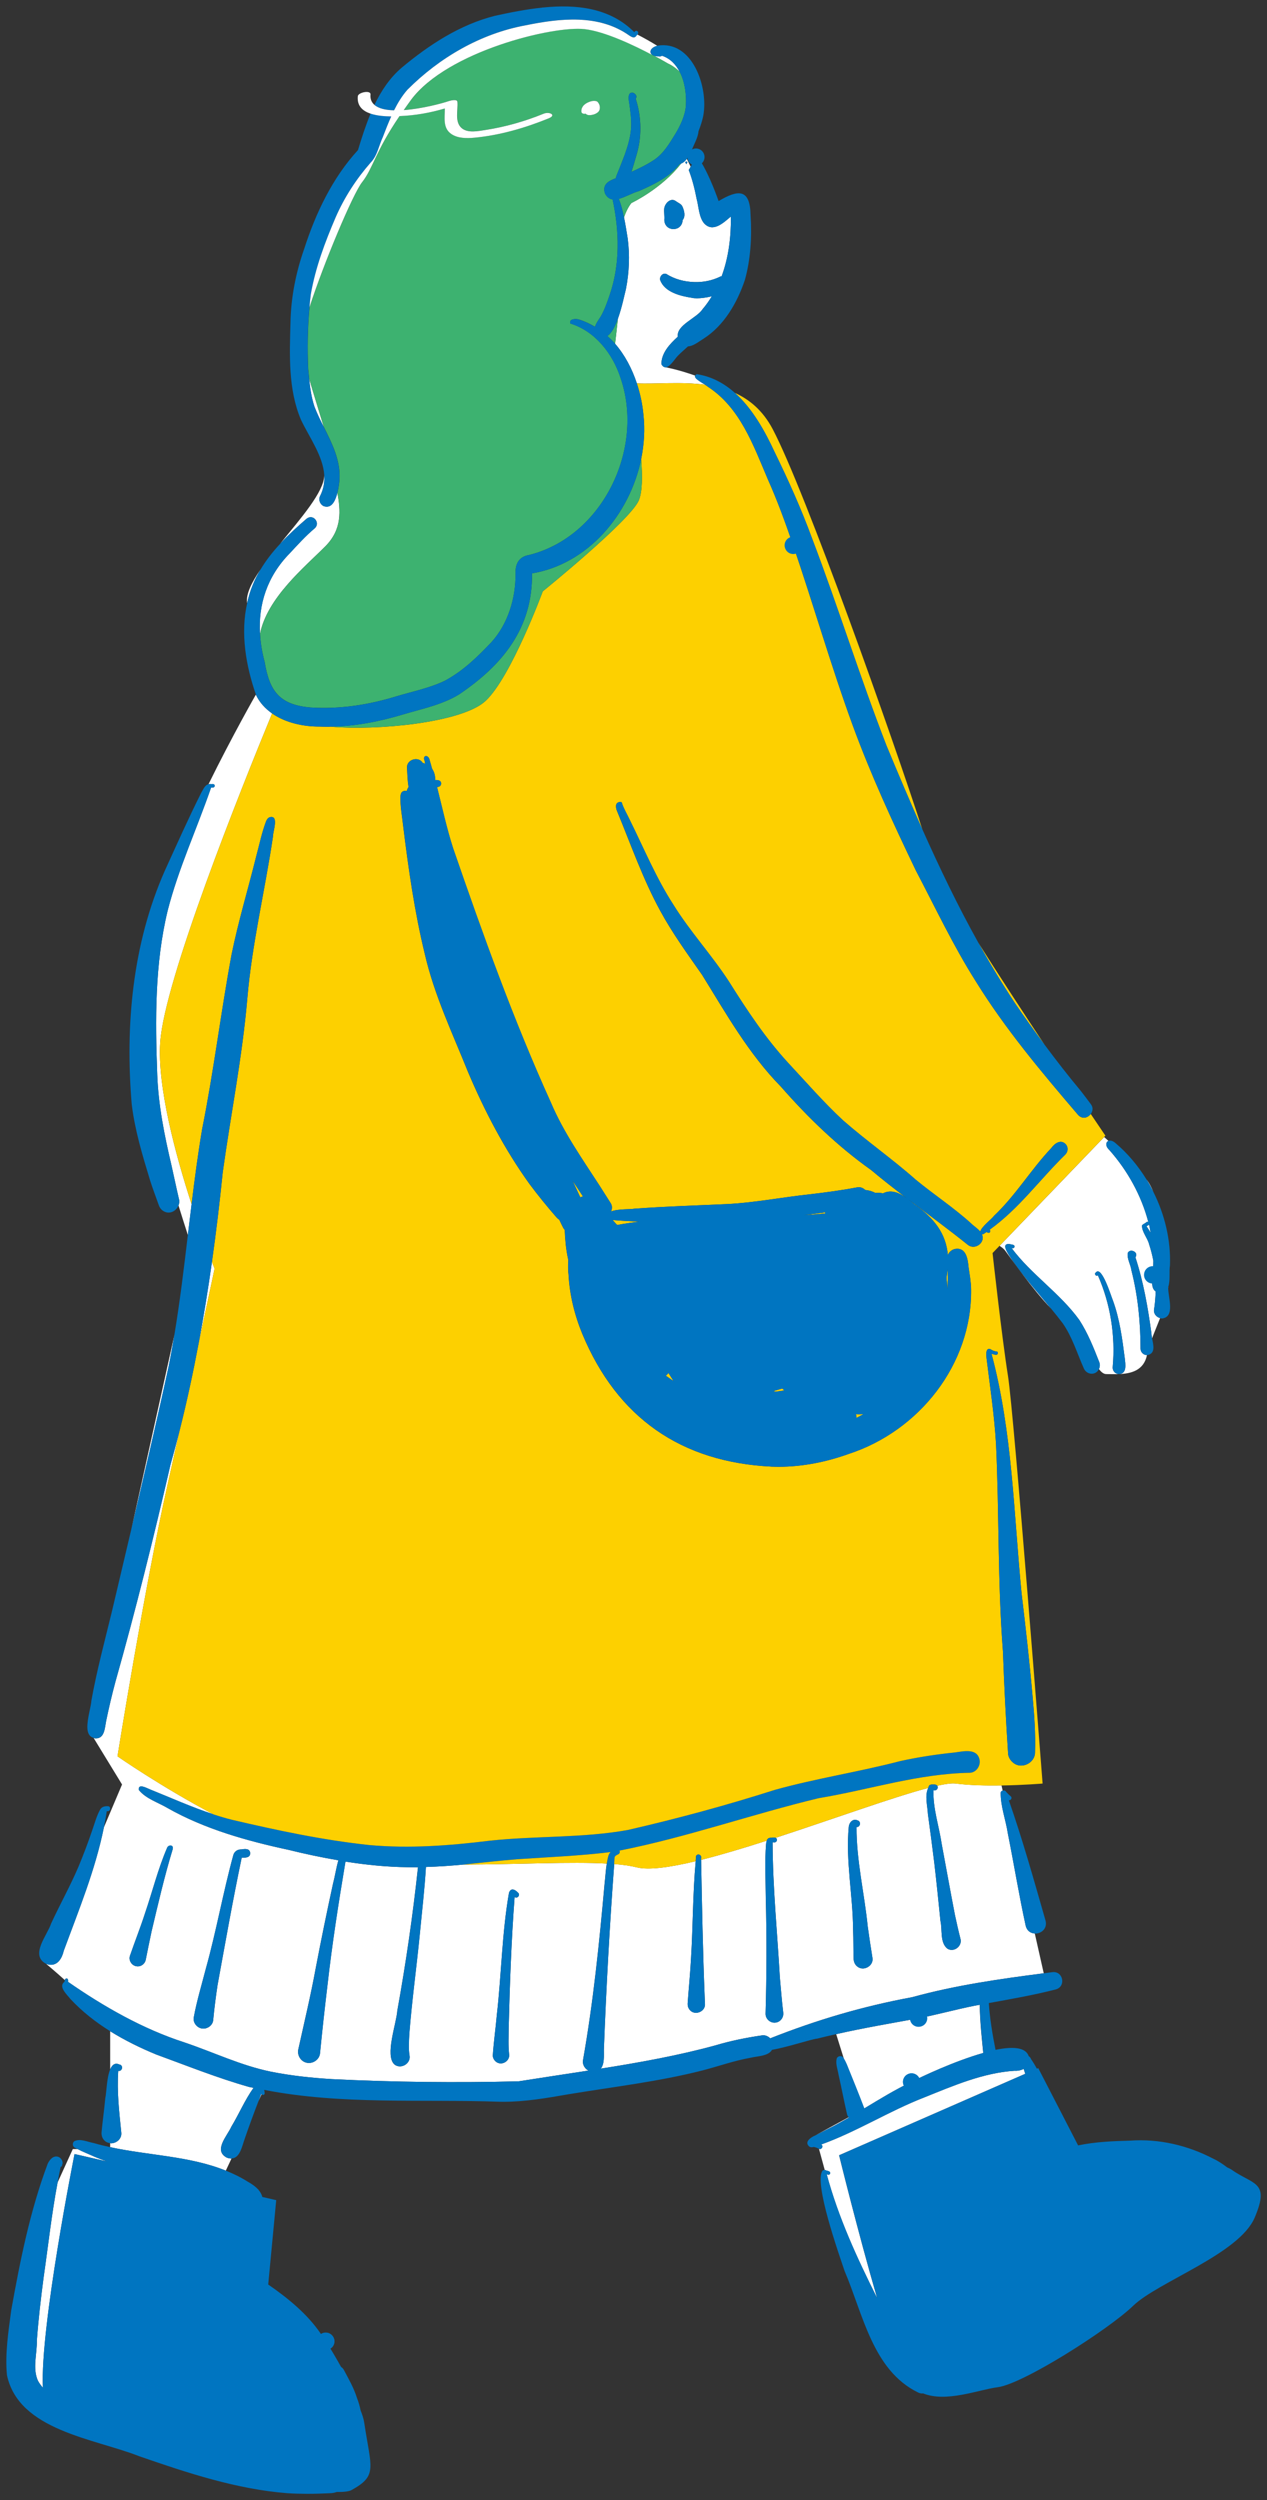 <?xml version="1.0" encoding="UTF-8"?>
<svg xmlns="http://www.w3.org/2000/svg" width="74" height="146" version="1.1" viewBox="0 0 74 146">
  <rect x="0" y="0" width="74" height="146" fill="#333333" stroke="none"/>
  <!-- Generator: Adobe Illustrator 28.7.1, SVG Export Plug-In . SVG Version: 1.2.0 Build 142)  -->
  <g>
    <g id="_レイヤー_1" data-name="レイヤー_1">
      <g>
        <path d="M67.072,71.54c-.039.018-.073.048-.11.072.094.116.159.248.24.372-.031-.164-.055-.33-.095-.492-.008.017-.013.036-.035.048Z" fill="#fff"/>
        <path d="M68.23,75.213c.002-.022.002-.049.003-.072-.003.008-.008.014-.011.022.002.017.006.034.008.05Z" fill="#fff"/>
        <path d="M58.711,73.035c.326.441,1.586,2.243,2.672,3.377-.76-.922-1.566-1.82-2.24-2.793-.202-.323-.865-1.167.002-.933.182.024.119.266-.067.189,1.158,1.556,2.834,2.64,3.962,4.208.495.766.832,1.613,1.163,2.459.053.137.039.283-.021.406.135.171.274.292.43.292.21,0,.471.01.742,0-.223-.001-.392-.201-.366-.421.165-1.807-.132-3.689-.868-5.35-.103.093-.237-.084-.12-.159.347-.443.904,1.416,1.006,1.647.393,1.084.541,2.221.687,3.358.034.332.145.902-.336.925.688-.027,1.445-.199,1.633-1.108-.2,0-.376-.169-.377-.377-.001-1.539-.152-3.079-.532-4.572-.044-.34-.269-.675-.214-1.016.14-.298.665-.037.448.252.473,1.443.731,2.943.937,4.445,0,.083.017.182.037.284.146-.39.313-.783.468-1.179-.22-.055-.396-.265-.354-.501.055-.348.083-.701.094-1.055-.27-.181-.211-.611-.182-.931.032-.291.044-.581.045-.871-.062-.321-.143-.638-.245-.948-.086-.363-.437-.744-.414-1.102.056-.092.183-.114.256-.192.042-.033.082-.021.114.002-.406-1.555-1.211-3.01-2.283-4.221-.242-.226-.206-.46-.049-.527-.084-.077-.167-.152-.249-.226l-6.11,6.353c.134.087.254.18.331.285Z" fill="#fff"/>
        <path d="M12.38,73.69c-.223,1.584-.479,3.163-.774,4.734.548-2.544.928-4.342.928-4.342,0,0-.056-.141-.153-.393Z" fill="#fff"/>
        <polygon points="5.104 100.893 5.105 100.894 5.105 100.89 5.104 100.893" fill="#fff"/>
        <path d="M15.084,127.849l-.017-.005c.005.006.01.012.016.018v-.014Z" fill="#fff"/>
        <path d="M55.811,104.148c-.22-.029-.592.022-1.071.129.087.114-.015.317-.221.268-.034,1.063.331,2.11.486,3.159.252,1.347.513,2.799.769,4.12.099.462.202.925.32,1.383.101.339-.193.658-.509.658-.085,0-.17-.022-.252-.073-.449-.351-.287-1.11-.407-1.62-.115-1.134-.228-2.268-.361-3.399-.115-.952-.243-1.898-.372-2.849-.024-.482-.197-1.069.021-1.519-2.065.542-5.57,1.823-8.916,2.913.044.019.079.052.081.121.001.103-.109.175-.204.14-.013-.006-.035.002-.05.006.006,2.616.277,5.293.423,7.881.063.687.114,1.375.198,2.059.035.281-.161.546-.443.584-.023.004-.046.005-.068.005-.277,0-.523-.231-.522-.519.065-2.239.071-4.477.014-6.716-.006-1.073-.071-2.15.019-3.219.006-.054.019-.118.04-.177-1.357.436-2.67.83-3.836,1.123.05,2.67.1,5.345.208,8.014.006.138.011.276.017.413.013.298-.258.505-.526.505-.125,0-.248-.046-.341-.146-.116-.116-.156-.267-.144-.428.062-.883.152-1.765.198-2.649.114-1.873.099-3.768.271-5.632-1.514.363-2.747.535-3.436.361-.366-.092-.814-.154-1.324-.196-.266,3.61-.468,7.225-.604,10.843,0,.353.037.839-.18,1.106,2.26-.358,4.515-.762,6.682-1.355.895-.267,1.809-.454,2.733-.587.184-.028.356.048.481.173,2.705-1.073,5.441-1.878,8.285-2.402,2.522-.696,5.101-1.063,7.69-1.397l-.523-2.324c-.226-.011-.444-.139-.526-.429-.394-1.793-.695-3.649-1.048-5.412-.121-.795-.429-1.589-.418-2.392.016-.06.063-.094.116-.11l-.068-.303c-.893.014-1.881-.006-2.682-.113ZM50.391,114.95c-.111,0-.223-.035-.319-.114-.14-.109-.205-.265-.216-.437-.02-.569-.007-1.138-.031-1.706-.013-2.035-.441-4.004-.253-6.021.029-.254.244-.497.514-.37.223.059.167.399-.06.391-.01,1.946.46,3.87.654,5.804.086.61.176,1.218.275,1.827.063.347-.249.626-.565.626Z" fill="#fff"/>
        <path d="M31.695.437s-.008.003-.011.003c.013-.001.025-.002.038-.004-.007,0-.021,0-.027,0Z" fill="#fff"/>
        <path d="M67.002,68.925c-.009-.012-.022-.026-.031-.039.141.23.269.466.39.708-.11-.263-.229-.494-.359-.669Z" fill="#fff"/>
        <path d="M2.153,136.67c.018.771-.263,1.613.059,2.343.079.155.186.289.294.421-.177-3.51,1.847-13.649,1.847-13.649l1.893.433c-.254-.09-.507-.183-.756-.29-.316-.147-.649-.269-.958-.434h-.279s-.422.928-.888,1.95c-.346,1.822-.547,3.672-.812,5.508-.164,1.234-.307,2.474-.4,3.718Z" fill="#fff"/>
        <path d="M15.211,33.261c-.508.742-.846,1.418-.782,1.932.001.008.002.018.003.027.083-.367.186-.729.337-1.082.122-.307.275-.596.442-.876Z" fill="#fff"/>
        <path d="M9.358,60.863c.237-3.594,4.672-14.678,6.535-19.201-.397-.277-.733-.632-.95-1.097,0,0-1.36,2.373-2.765,5.23.037-.006.072-.022.116-.008.05-.002.099-.001.149-.001.128,0,.128.199,0,.199h-.113c-.826,2.4-1.903,4.719-2.536,7.184-.757,3.13-.729,6.387-.61,9.586.066,1.804.424,3.563.829,5.288.15.661.286,1.326.441,1.986.037.13.015.251-.029.364.212.682.4,1.269.547,1.724.071-.6.144-1.2.217-1.8-.942-2.904-2.004-6.848-1.832-9.453Z" fill="#fff"/>
        <path d="M10.189,77.939l-2.518,11.364c.751-3.181,1.497-6.365,2.186-9.545.122-.605.231-1.211.332-1.819Z" fill="#fff"/>
        <path d="M39.778,9.554c-1.127,1.465-2.9,2.302-2.9,2.302,0,0-.243.275-.432.837.084.41.15.825.214,1.224.131.987.089,1.991-.103,2.968-.081.307-.231,1.069-.468,1.726-.059.561-.118,1.075-.164,1.462.571.658.992,1.463,1.271,2.313,1.076.055,2.549-.113,3.988.083-.275-.179-.662-.374-.581-.534-.973-.351-1.738-.489-1.738-.489-.084,0-.164-.052-.237-.181,0-.651.482-1.172.959-1.605-.091-.684,1.099-1.067,1.453-1.613.202-.235.375-.487.535-.746-.309.076-.626.118-.869.118-.12,0-.222-.01-.295-.029-.684-.104-1.598-.331-1.854-1.038-.047-.205.139-.424.35-.361.487.313,1.06.461,1.637.48.529.019,1.06-.089,1.536-.325.022-.01.045-.011.068-.016.408-1.101.554-2.309.539-3.488-.424.36-1.044.959-1.561.401-.31-.359-.322-1.017-.437-1.422-.111-.571-.253-1.151-.464-1.695,0-.001.001-.004.002-.005.043-.059.075-.126.111-.19l-.227-.459c-.091.136-.205.23-.336.279ZM40.101,9.427c.013.016.028.028.047.038.001.001.004.002.006.004-.024.041-.047.081-.071.122-.022-.046-.043-.092-.066-.138.029-.005.057-.013.084-.026ZM39.87,12.855c-.019.35-.278.523-.537.523-.261,0-.522-.177-.534-.532.022-.228-.029-.455-.004-.682.05-.308.388-.647.69-.41.134.099.308.15.38.322.103.241.183.553.005.777Z" fill="#fff"/>
        <path d="M18.368,23.752c.156.405.351.8.548,1.195-.278-.925-.603-1.94-.862-2.845.059.559.136,1.115.314,1.649Z" fill="#fff"/>
        <path d="M39.696,4.195c-.221-.43-.551-.782-1.039-.943-.044.055-.131.046-.189.038-.137.008-.234-.018-.313-.054.519.276.862.479.862.479,0,0,.321.127.68.48Z" fill="#fff"/>
        <path d="M3.969,115.727c2.089,1.454,4.387,2.762,6.809,3.543,1.741.591,3.269,1.338,5.034,1.704,1.182.237,2.37.362,3.57.436,3.629.18,7.276.219,10.907.129,1.344-.213,2.709-.416,4.075-.627-.212-.119-.359-.352-.315-.606.604-3.41.952-6.856,1.26-10.303.046-.39.065-.79.128-1.18-2.095-.118-5.109.046-8.399.06-.719.07-1.44.119-2.162.139-.078,1.305-.232,2.604-.356,3.903-.19,1.944-.46,3.877-.613,5.823-.02.429-.061.862.012,1.289.06.35-.25.629-.565.629-.113,0-.225-.035-.322-.115-.567-.526.121-2.383.172-3.139.501-2.774.907-5.568,1.207-8.373-.034,0-.067.004-.1.004-.164,0-.327-.002-.491-.007-1.224-.014-2.439-.136-3.644-.328,0,.005-.002.012-.003.017-.401,2.391-.776,4.787-1.047,7.197-.161,1.328-.307,2.658-.437,3.988-.036.322-.334.557-.647.557-.026,0-.054-.001-.08-.005-.383-.047-.632-.443-.535-.812.346-1.575.725-3.146,1.014-4.733.316-1.652.652-3.29,1.01-4.932.117-.44.182-.911.311-1.352-.972-.167-1.939-.37-2.896-.608-2.429-.521-4.905-1.214-7.066-2.437-.565-.334-1.277-.547-1.695-1.064-.052-.405.471-.104.656-.031,1.232.495,2.446,1.044,3.707,1.456-3.046-1.604-5.606-3.389-5.606-3.389,0,0,1.596-9.961,2.924-15.857.238-1.058.479-2.141.715-3.208-.174.691-.357,1.379-.551,2.066-.98,4.235-2.024,8.455-3.206,12.637-.212.786-.396,1.58-.546,2.308-.078.395-.087,1.007-.593,1.007-.024,0-.049-.001-.077-.005-.027-.003-.041-.021-.065-.027l1.665,2.724-1.059,2.501c-.502,2.484-1.47,4.834-2.345,7.209-.097.424-.333.82-.745.82-.087,0-.182-.018-.286-.056,0,0,.507.42,1.091.946.045-.149.228-.125.185.103ZM29.016,117.668c.273-2.373.299-4.785.711-7.135.109-.315.347-.201.525-.014.162.128-.029.38-.195.258-.193,2.549-.281,5.096-.347,7.651,0,.507-.031,1.018.025,1.523.049.301-.217.543-.489.543-.096,0-.194-.03-.278-.099-.11-.086-.194-.235-.186-.378.052-.784.165-1.564.234-2.348ZM12.027,114.945c.611-2.192,1.003-4.442,1.605-6.633.065-.204.254-.328.465-.315.194-.034.477-.071.514.19.026.303-.277.296-.493.292-.519,2.472-.957,4.957-1.411,7.444-.102.679-.19,1.358-.254,2.042-.026.286-.298.496-.575.496-.024,0-.048-.001-.072-.005-.299-.041-.545-.339-.49-.647.177-.969.466-1.913.711-2.865ZM7.585,114.222c.287-.841.618-1.665.889-2.51.43-1.26.751-2.562,1.276-3.786.073-.229.41-.212.337.053h.002c-.482,1.577-.853,3.191-1.234,4.796-.119.545-.225,1.092-.337,1.64-.032.231-.238.413-.468.413-.023,0-.047-.002-.07-.006-.274-.03-.48-.333-.395-.599Z" fill="#fff"/>
        <path d="M17.922,30.279c.387-.287.814.281.445.582-.525.442-.983.955-1.452,1.456-1.311,1.336-1.837,2.978-1.732,4.715.401-2.108,2.617-3.924,3.812-5.124,1-1.004.893-2.097.71-3.138-.102.42-.282.818-.622.818-.053,0-.108-.008-.168-.029-.214-.092-.326-.356-.23-.574.212-.411.278-.818.255-1.22-.023.962-1.362,2.49-2.578,3.983.49-.525,1.025-1.011,1.558-1.471Z" fill="#fff"/>
        <path d="M49.577,123.657c-.006-.006-.013-.011-.018-.018l-1.941,1.058c.303-.153.581-.296.88-.447.364-.185.722-.387,1.078-.593Z" fill="#fff"/>
        <path d="M50.472,123.107c.002.006.001.012.003.017.909-.549,1.815-1.105,2.758-1.551-.006.004-.013.007-.018.011.008-.004.015-.009.024-.013-.002.001-.004.002-.005.002.001,0,.003-.001.005-.002,0,0,0,0,.001,0,0,0,0,0,0,0,0,0,0,0,0,0h0s0,0,0,0c0,0,0,0,0,0,0,0,0,0,.001,0,.551-.293,2.499-1.21,4.185-1.688-.059-.617-.201-1.861-.203-2.814-.105.02-.21.038-.316.058-1.104.22-2.177.521-3.266.731,0,0,.001,0,.002,0-.002,0-.004,0-.006.001-.007.002-.015.004-.024.005-.004.001-.008.002-.013.002.013-.002.024-.005.035-.007-1.604.293-3.208.565-4.797.925l.455,1.452c.062.097.107.205.157.31.345.853.692,1.703,1.019,2.563ZM53.645,117.856s.008-.001.013-.002c-.004,0-.008.002-.013.002Z" fill="#fff"/>
        <path d="M48.476,126.846c.055.101-.073.19-.146.132-.016-.011-.031-.011-.048-.017.676,2.517,1.776,4.905,2.948,7.238-1.101-3.773-2.222-8.342-2.222-8.342l10.872-4.757c-.031-.096-.062-.192-.092-.288-.158.083-.345.124-.532.11-1.847.121-3.569.872-5.265,1.552-2.08.807-3.945,2.003-6.03,2.753.134.077.053.267-.073.267-.019,0-.038-.007-.057-.017.09.333.205.756.338,1.238.034.002.068.009.094.034.076.018.171.029.216.095Z" fill="#fff"/>
        <path d="M15.092,122.698l.188-.402c-.008-.01-.02-.017-.023-.031-.056.14-.11.289-.165.433Z" fill="#fff"/>
        <path d="M13.25,125.997c-.81-.418.022-1.272.259-1.807.448-.743.794-1.567,1.297-2.271-.085-.019-.171-.03-.255-.05-1.841-.52-3.629-1.241-5.423-1.894-.921-.379-1.836-.826-2.693-1.36v2.228c.11-.258.272-.41.537-.287.25.032.18.427-.065.37-.084,1.236.054,2.377.174,3.575.062.374-.265.656-.594.656-.018,0-.034-.008-.052-.01v.236c2.243.488,4.636.514,6.753,1.372l.335-.713c-.007,0-.013.004-.02.004-.075,0-.159-.016-.253-.049Z" fill="#fff"/>
        <polygon points="53.241 121.571 53.241 121.571 53.241 121.571 53.241 121.571" fill="#fff"/>
        <path d="M71.904,126.683c-.06-.042-.144-.079-.227-.116-.298-.228-.588-.409-.82-.513-1.494-.779-3.163-1.171-4.847-1.052-1.019.028-2.036.068-3.042.278l-2.329-4.513-.077.034c-.106-.193-.219-.382-.345-.563-.019-.073-.074-.124-.134-.172-.182-.527-.954-.569-1.937-.365-.181-.9-.331-1.814-.393-2.732,1.309-.239,2.602-.46,3.921-.8.605-.179.414-1.082-.207-1.005-.169.022-.337.045-.505.067-2.589.334-5.168.701-7.69,1.397-2.844.524-5.58,1.329-8.285,2.402-.125-.125-.297-.202-.481-.173-.925.133-1.838.32-2.733.587-2.167.593-4.422.996-6.682,1.355.217-.267.18-.753.18-1.106.136-3.618.338-7.233.604-10.843.009-.121.015-.242.024-.362.006-.116.117-.159.21-.205.106-.049.115-.145.079-.219,3.937-.777,7.737-2.125,11.635-3.061,2.987-.495,5.796-1.434,8.853-1.484.349-.03.594-.391.549-.723-.119-.729-.921-.534-1.449-.462-1.072.109-2.138.272-3.189.503-2.452.641-4.853.995-7.32,1.68-2.83.904-5.695,1.678-8.591,2.344-2.654.477-5.374.335-8.052.624-2.358.287-4.683.469-7.064.254-2.709-.291-5.326-.847-8.002-1.473-.367-.089-.727-.2-1.085-.317-1.261-.412-2.475-.961-3.707-1.456-.186-.073-.708-.374-.656.031.418.516,1.129.729,1.695,1.064,2.162,1.223,4.638,1.916,7.066,2.437.957.239,1.924.441,2.896.608-.13.441-.195.912-.311,1.352-.358,1.642-.694,3.281-1.01,4.932-.29,1.587-.668,3.158-1.014,4.733-.097.369.152.765.535.812.026.004.054.005.08.005.313,0,.611-.235.647-.557.131-1.331.277-2.66.437-3.988.271-2.41.646-4.806,1.047-7.197,0-.005.002-.012.003-.017,1.205.191,2.42.314,3.644.328.164.005.327.007.491.007.034,0,.067-.003.1-.004-.3,2.804-.706,5.598-1.207,8.373-.052.756-.739,2.613-.172,3.139.097.08.21.115.322.115.315,0,.625-.279.565-.629-.073-.426-.032-.86-.012-1.289.153-1.946.423-3.879.613-5.823.124-1.299.278-2.598.356-3.903.722-.021,1.443-.069,2.162-.139,1.062-.103,2.123-.232,3.186-.314,1.825-.126,3.62-.194,5.441-.418-.055.043-.089.109-.116.17-.051.164-.085.332-.112.502-.063.39-.083.791-.128,1.18-.308,3.447-.656,6.893-1.26,10.303-.044.254.103.488.315.606-1.366.211-2.731.414-4.075.627-3.631.09-7.278.05-10.907-.129-1.2-.074-2.388-.199-3.57-.436-1.765-.366-3.292-1.114-5.034-1.704-2.422-.781-4.72-2.089-6.809-3.543.044-.227-.14-.252-.185-.103-.009.03-.022.057-.015.102-.4.271.15.759.351,1.018.677.725,1.466,1.342,2.315,1.871.856.535,1.772.981,2.693,1.36,1.794.653,3.582,1.374,5.423,1.894.085.02.171.031.255.05-.504.704-.849,1.528-1.297,2.271-.237.535-1.068,1.389-.259,1.807.093.034.177.049.253.049.007,0,.013-.003.02-.004.493-.02.609-.719.766-1.149.241-.701.519-1.462.803-2.195.056-.144.109-.292.165-.433.003.014.015.021.023.031.051.061.173.046.173-.057.002-.068-.016-.134-.027-.2,4.519.883,9.192.53,13.774.693.067.001.134.002.201.002,1.273,0,2.532-.22,3.782-.437,2.625-.435,5.281-.739,7.864-1.4.927-.242,1.83-.565,2.774-.732.406-.1,1.056-.092,1.265-.465.961-.167,2.269-.619,2.643-.655.369-.096.74-.179,1.11-.263,1.588-.36,3.192-.632,4.797-.925-.011.002-.023.005-.035.007.005,0,.01-.001.013-.002.008,0,.016-.003.024-.005.002,0,.004,0,.006-.001,0,0-.001,0-.002,0,1.089-.21,2.162-.51,3.266-.731.106-.02.21-.039.316-.058.002.954.144,2.198.203,2.814-1.686.478-3.633,1.396-4.185,1.688,0,0,0,0-.001,0,0,0,0,0,0,0,0,0,0,0,0,0h0s0,0,0,0c0,0,0,0,0,0,0,0,0,0,0,0,0,0,0,0,0,0h0s0,0-.001,0c0,0,0,0,0,0,0,0,0,0,0,0-.009.004-.016.009-.024.013.005-.004.012-.007.018-.011-.943.445-1.849,1.002-2.758,1.551-.002-.006-.001-.012-.003-.017-.327-.86-.674-1.71-1.019-2.563-.05-.105-.095-.212-.157-.31-.017-.026-.029-.056-.05-.08-.104-.14-.346-.097-.387.076-.069.309.066.626.113.932.17.745.314,1.507.493,2.295.017.07.052.129.094.183.005.007.012.012.018.018-.356.206-.714.409-1.078.593-.299.151-.577.293-.88.447-.23.089-.673.369-.368.643.077.06.176.065.261.032.101.013.208.054.304.102.004.003.009.002.013.004.019.009.039.017.057.017.126,0,.207-.19.073-.267,2.085-.751,3.95-1.946,6.03-2.753,1.696-.68,3.418-1.431,5.265-1.552.187.014.375-.028.532-.11.031.096.061.192.092.288l-10.872,4.757s1.122,4.569,2.222,8.342c-1.172-2.333-2.271-4.721-2.948-7.238.017.006.032.006.048.017.073.059.201-.031.146-.132-.044-.066-.14-.077-.216-.095-.025-.026-.06-.033-.094-.034-.045-.002-.091.009-.127.036-.527.696.958,4.879,1.288,5.865,1.066,2.486,1.637,5.796,4.287,7.089.085.042.171.06.256.06.011,0,.02-.008.031-.009,1.36.557,3.259-.216,4.373-.358,1.473-.188,6.461-3.359,7.912-4.759,1.45-1.4,6.19-3.017,7.093-5.146.904-2.129-.074-1.89-1.376-2.812Z" fill="#0075c1"/>
        <path d="M63.31,65.269c-.127,0-.258-.056-.367-.192-2.124-2.485-4.235-4.997-5.96-7.786-1.315-2.08-2.359-4.3-3.491-6.457-1.337-2.781-2.631-5.59-3.693-8.488-1.273-3.488-2.288-7.04-3.488-10.542,0,0,0,0,0,0-.463-1.34-.898-2.546-1.467-3.82-.86-2.017-1.619-4.18-3.51-5.406-.042-.035-.095-.072-.151-.108-1.439-.196-2.912-.027-3.988-.083.199.605.33,1.23.385,1.84.095.857.04,1.728-.134,2.579.081,1,.073,1.926-.137,2.415-.506,1.179-5.608,5.31-5.608,5.31,0,0-1.855,5.017-3.342,6.399-1.38,1.283-6.404,1.748-9.04,1.503-.048,0-.096.007-.144.007-.167,0-.332-.004-.498-.011-.943.006-1.993-.213-2.785-.766-1.864,4.523-6.299,15.607-6.535,19.201-.172,2.606.891,6.549,1.832,9.453.179-1.464.371-2.927.617-4.381.678-3.383,1.092-6.81,1.72-10.202.392-1.925.963-3.807,1.435-5.713.187-.691.329-1.398.582-2.068.048-.104.102-.191.211-.232.564-.143.175.859.188,1.135-.467,3.156-1.226,6.265-1.497,9.449-.291,3.411-.967,6.769-1.436,10.155-.176,1.749-.385,3.493-.63,5.232.097.252.153.393.153.393,0,0-.379,1.797-.928,4.342-.32,1.699-.681,3.39-1.104,5.069-.235,1.067-.476,2.151-.715,3.208-1.329,5.897-2.924,15.857-2.924,15.857,0,0,2.56,1.785,5.606,3.389.358.117.718.227,1.085.317,2.676.626,5.293,1.182,8.002,1.473,2.381.216,4.706.034,7.064-.254,2.678-.289,5.398-.147,8.052-.624,2.896-.666,5.761-1.44,8.591-2.344,2.467-.685,4.869-1.04,7.32-1.68,1.052-.231,2.118-.394,3.189-.503.528-.072,1.331-.267,1.449.462.045.333-.2.693-.549.723-3.058.05-5.866.989-8.853,1.484-3.898.936-7.697,2.284-11.635,3.061.036.074.027.17-.079.219-.092.046-.204.089-.21.205-.009.121-.015.242-.024.362.51.042.958.103,1.324.196.689.174,1.922.002,3.436-.361.009-.1.013-.201.023-.3.081-.184.352-.067.292.121,0,.034.001.068.002.101,1.166-.292,2.479-.687,3.836-1.123.012-.035.024-.071.049-.095.062-.073.15-.079.241-.074.07-.016.159-.025.224.003,3.346-1.09,6.851-2.371,8.916-2.913.023-.047.028-.099.06-.142.065-.063.148-.06.234-.056.032.001.066.002.098,0,.066.008.107.036.133.071.479-.107.851-.158,1.071-.129.801.107,1.789.127,2.682.113,1.305-.02,2.404-.113,2.404-.113,0,0-1.663-21.538-2.022-23.8-.359-2.262-.901-7.178-.901-7.178l.404-.42,6.11-6.353.077-.081s-.327-.481-.859-1.27c-.095.128-.24.222-.398.222ZM58.197,78.915c.128.013.101.211-.026.198-.096-.008-.181-.032-.262-.067,1.228,4.59,1.295,9.324,1.757,14.002.241,2.01.468,4.019.644,6.035.099,1.073.176,2.15.141,3.228.012.455-.398.789-.811.789-.162,0-.323-.05-.461-.164-.155-.121-.285-.319-.299-.519-.131-1.987-.23-3.974-.301-5.963-.314-4.063-.218-8.061-.404-12.11-.097-1.692-.353-3.363-.557-5.044-.017-.17-.062-.57.195-.533.12.069.24.148.383.147ZM62.232,67.407c-1.507,1.47-2.715,3.169-4.43,4.4.019.024.031.054.031.091,0,.108-.144.125-.187.049-.105.016-.182.137-.285.137-.006,0-.013-.003-.02-.003.016.038.04.07.048.113.055.338-.243.611-.55.611-.108,0-.218-.035-.313-.113-1.135-.911-2.308-1.77-3.467-2.649.114.089.223.18.324.266,1.199.839,1.868,1.743,1.975,2.974.079-.186.256-.328.459-.356.623-.077.709.62.753,1.087.061.423.141.847.146,1.277.057,4.385-3.044,8.273-7.142,9.609-1.308.473-2.712.753-4.089.753-.137,0-.274-.004-.411-.009.024.001.045.006.068.007l-.125-.008c.019,0,.037,0,.056.001-5.296-.256-9.021-2.853-11.061-7.746-.456-1.108-.747-2.285-.808-3.483-.022-.128-.036-.48-.013-.839-.003-.017-.008-.033-.011-.049-.124-.561-.176-1.134-.198-1.708-.026-.033-.055-.061-.078-.1-.086-.161-.16-.327-.239-.491-.059-.037-.112-.083-.161-.137-.552-.635-1.086-1.289-1.588-1.964-1.453-2.023-2.615-4.248-3.585-6.538-.914-2.272-1.977-4.506-2.526-6.901-.595-2.451-.95-4.951-1.258-7.451-.061-.571-.175-1.144-.16-1.717.008-.097.023-.217.104-.281.081-.068.17-.056.265-.056.004,0,.005.003.009.002.002-.009,0-.017.001-.025.02-.072.053-.14.095-.201-.063-.399-.069-.745-.09-1.133-.023-.483.674-.683.917-.274.054.005.095.035.144.051-.013-.061-.023-.122-.036-.183-.143-.329.231-.382.299-.019.051.163.092.328.139.492.127.183.19.413.179.633.002.009.005.017.007.026.149-.008.341.01.342.204,0,.134-.118.209-.239.198.301,1.196.561,2.404.939,3.58,1.729,5.011,3.522,10.024,5.713,14.855.734,1.732,1.819,3.27,2.837,4.842.219.343.438.685.654,1.03.101.157.086.332.021.486.386-.161,1.139-.117,1.358-.164,1.823-.134,3.641-.189,5.464-.272,1.609-.087,3.186-.399,4.784-.569.931-.109,1.86-.234,2.781-.408.172-.032.335.038.457.154.205.022.41.073.588.175.15-.017.303-.007.452.023.489-.25.97-.021,1.384.283-.699-.532-1.394-1.07-2.067-1.637-1.965-1.395-3.693-3.067-5.279-4.876-1.885-1.92-3.2-4.265-4.606-6.532-.861-1.232-1.728-2.423-2.442-3.737-1.008-1.846-1.704-3.838-2.503-5.778-.091-.187-.167-.54.126-.573.059-.026.146.002.146.087.116.332.296.626.444.944.825,1.666,1.537,3.392,2.548,4.958.977,1.579,2.248,2.948,3.258,4.506,1.065,1.692,2.107,3.27,3.443,4.729,1.058,1.133,2.078,2.312,3.215,3.366,1.373,1.204,2.875,2.252,4.243,3.463,1.055.87,2.201,1.621,3.219,2.539.167.172.403.307.552.497.051-.278.69-.756.8-.922,1.278-1.21,2.152-2.694,3.349-3.963.19-.261.535-.523.825-.236.168.169.159.435,0,.605Z" fill="#fdd000"/>
        <path d="M61,60.995c-1.271-1.919-2.68-4.073-3.869-5.958.675,1.21,1.388,2.397,2.153,3.552.555.815,1.128,1.616,1.715,2.407Z" fill="#fdd000"/>
        <path d="M36.048,71.533c.429-.082.86-.143,1.291-.198-.521-.019-1.041-.046-1.559-.094.09.097.17.203.267.293Z" fill="#fdd000"/>
        <path d="M48.195,70.86c0-.024.008-.046.009-.07-.055.008-.109.019-.163.027-.363.047-.726.094-1.089.141.415-.026.83-.054,1.242-.098Z" fill="#fdd000"/>
        <path d="M49.995,82.584c.02.076.021.144.027.214.139-.066.271-.145.406-.217-.143.011-.288.014-.433.003Z" fill="#fdd000"/>
        <path d="M39.095,80.261c-.018-.029-.036-.058-.054-.086-.043.06-.095.114-.153.159.107.076.214.153.323.227.042.028.084.056.126.083-.081-.127-.162-.255-.242-.383Z" fill="#fdd000"/>
        <path d="M45.179,81.23c.038.013.078.025.116.038.113-.016.225-.031.338-.047.056-.007.113-.016.169-.024-.034-.036-.067-.073-.099-.11-.013.001-.026.001-.04.002-.162.046-.323.092-.484.14Z" fill="#fdd000"/>
        <path d="M23.759,46.475s-.001,0-.003,0c.003.022.008.044.011.066-.003-.022-.006-.044-.008-.067Z" fill="#fdd000"/>
        <path d="M33.892,69.918c.05-.023.102-.04.156-.052-.18-.272-.362-.554-.544-.824-.021-.029-.039-.06-.06-.089.148.322.297.644.448.964Z" fill="#fdd000"/>
        <path d="M45.242,26.402c.801,1.643,1.552,3.309,2.181,5.027,1.526,4.009,2.797,8.104,4.348,12.103.681,1.643,1.377,3.286,2.104,4.914-1.699-5.259-6.858-19.822-8.75-23.396-.568-1.073-1.346-1.72-2.212-2.111,1.031.917,1.768,2.251,2.329,3.463Z" fill="#fdd000"/>
        <path d="M35.438,108.823c.027-.17.061-.338.112-.502.028-.061.062-.127.116-.17-1.821.224-3.617.293-5.441.418-1.063.082-2.124.21-3.186.314,3.29-.014,6.305-.178,8.399-.06Z" fill="#fdd000"/>
        <path d="M55.342,74.11c-.016.166-.031.332-.063.51.026.216.038.437.05.657.029-.381.032-.77.013-1.167Z" fill="#fdd000"/>
        <path d="M24.017,5.822c-.162.218-.292.407-.43.604,1.063-.077,2.238-.391,2.619-.522.069-.024.498-.146.515.038.044.49-.175,1.165.244,1.531.36.315.969.179,1.392.114,1.172-.179,2.311-.507,3.408-.954.325-.132.768.079.286.275-1.374.559-2.848.99-4.33,1.129-.442.042-.963.048-1.346-.209-.52-.348-.387-.955-.389-1.497-.863.255-1.747.411-2.647.445-1.442,2.125-1.538,3.034-2.185,3.861-.55.703-2.239,4.734-3.075,7.308-.112,1.199-.131,2.408-.076,3.609.018.182.036.364.055.546.259.905.583,1.92.862,2.845.485.975.979,1.95.909,3.074-.018.19-.052.475-.118.75.183,1.041.29,2.134-.71,3.138-1.196,1.199-3.411,3.016-3.812,5.124.032.535.12,1.077.269,1.624.281,1.716.877,2.5,2.667,2.658,1.724.113,3.439-.156,5.085-.668.938-.279,1.914-.473,2.798-.905,1.062-.582,1.883-1.382,2.695-2.24.975-1.077,1.42-2.575,1.41-3.995-.028-.576.196-.998.789-1.096,4.279-1.065,6.765-6.192,5.345-10.333-.459-1.43-1.498-2.744-2.93-3.182-.111-.281.328-.293.498-.235.338.102.646.252.937.425.06-.205.214-.415.333-.597.224-.389.374-.818.517-1.241.627-1.804.575-3.756.178-5.6-.173-.027-.326-.122-.439-.339-.187-.537.206-.746.636-.902.002-.043.005-.087.023-.129.167-.412.334-.823.489-1.24.18-.509.325-.992.37-1.527.035-.528-.039-.994-.11-1.508-.04-.198-.099-.635.214-.59.141.048.283.207.164.347.358,1.108.369,2.286.018,3.397-.081.296-.174.589-.265.883.457-.204.906-.424,1.326-.703.553-.369.899-.962,1.242-1.521.295-.487.576-1.085.613-1.653.037-.634-.056-1.376-.361-1.967-.359-.353-.68-.48-.68-.48,0,0-.343-.203-.862-.479-.02-.009-.037-.017-.054-.029-1.039-.55-2.745-1.367-3.944-1.508-1.833-.215-8.029,1.294-10.139,4.123ZM34.51,5.918c.075-.022.157-.03.235-.024.037,0,.074.007.109.022.016.01.032.02.048.03.033.035.058.076.081.118.017.03.029.061.038.094.02.076.021.164.002.24-.016.065-.058.123-.109.164-.078.064-.176.109-.274.133-.095.024-.197.04-.294.022-.052-.01-.101-.037-.136-.077-.036.001-.07.013-.105.008-.034-.003-.065-.014-.091-.034-.025-.011-.041-.029-.049-.056-.012-.055-.011-.115,0-.17.011-.058.04-.112.07-.161.033-.054.081-.102.131-.141.104-.08.22-.131.345-.168Z" fill="#3db270"/>
        <path d="M35.473,19.621c.158.142.312.29.452.452.046-.387.105-.901.164-1.462-.162.447-.364.842-.616,1.01Z" fill="#3db270"/>
        <path d="M34.812,6.537c-.033.024-.068.043-.107.058.025-.012.051-.024.076-.037.01-.007.021-.014.031-.021Z" fill="#3db270"/>
        <path d="M34.846,6.514c.01-.01.019-.019.029-.029-.016.015-.031.032-.049.043.007-.005.014-.009.02-.014Z" fill="#3db270"/>
        <path d="M39.778,9.554c-.032.012-.062.032-.097.035-.032.042-.064.085-.097.125-.601.694-1.462,1.086-2.283,1.449-.35.092-.774.349-1.159.448.136.345.229.71.304,1.082.188-.562.432-.837.432-.837,0,0,1.774-.837,2.9-2.302Z" fill="#3db270"/>
        <path d="M28.36,40.929c1.487-1.382,3.342-6.399,3.342-6.399,0,0,5.102-4.131,5.608-5.31.21-.489.218-1.414.137-2.415-.657,3.22-3.104,6.13-6.374,6.677.04,3.209-1.729,5.357-4.257,7.065-.998.611-2.155.838-3.261,1.169-1.378.415-2.798.697-4.235.715,2.636.245,7.66-.22,9.04-1.503Z" fill="#3db270"/>
        <path d="M41.184,22.469c.057.037.11.073.151.108,1.891,1.227,2.651,3.39,3.51,5.406.569,1.274,1.004,2.48,1.467,3.82,0,0,0,0,0,0,1.2,3.502,2.215,7.054,3.488,10.542,1.061,2.898,2.356,5.707,3.693,8.488,1.132,2.157,2.176,4.376,3.491,6.457,1.725,2.789,3.836,5.301,5.96,7.786.109.135.24.192.367.192.158,0,.303-.094.398-.222.116-.157.154-.369.004-.565-.193-.26-.388-.52-.588-.776-.736-.883-1.44-1.789-2.124-2.711-.587-.791-1.161-1.591-1.715-2.407-.765-1.154-1.479-2.341-2.153-3.552-1.191-2.137-2.254-4.349-3.255-6.591-.727-1.628-1.424-3.27-2.104-4.914-1.551-3.999-2.822-8.094-4.348-12.103-.629-1.717-1.38-3.384-2.181-5.027-.561-1.212-1.297-2.546-2.329-3.463-.623-.554-1.353-.956-2.218-1.087-.049.026-.078.054-.093.083-.081.16.306.355.581.534ZM46.325,31.842s.004.007.005.011c-.001-.004-.002-.007-.005-.011Z" fill="#0075c1"/>
        <path d="M46.33,31.853s-.002-.007-.005-.011" fill="none" stroke="#0075c1" stroke-linecap="round" stroke-linejoin="round"/>
        <path d="M61.406,67.038c-1.197,1.27-2.071,2.754-3.349,3.963-.111.166-.749.644-.8.922-.15-.19-.385-.325-.552-.497-1.018-.919-2.164-1.67-3.219-2.539-1.369-1.211-2.871-2.259-4.243-3.463-1.137-1.054-2.157-2.232-3.215-3.366-1.337-1.459-2.379-3.036-3.443-4.729-1.01-1.558-2.28-2.927-3.258-4.506-1.011-1.567-1.722-3.292-2.548-4.958-.148-.317-.328-.612-.444-.944,0-.085-.087-.114-.146-.087-.292.032-.217.386-.126.573.799,1.94,1.495,3.932,2.503,5.778.714,1.314,1.581,2.504,2.442,3.737,1.406,2.267,2.721,4.612,4.606,6.532,1.587,1.809,3.314,3.481,5.279,4.876.673.568,1.367,1.105,2.067,1.637-.414-.304-.895-.533-1.384-.283-.149-.03-.302-.04-.452-.023-.178-.102-.382-.153-.588-.175-.122-.116-.285-.187-.457-.154-.921.175-1.85.299-2.781.408-1.598.17-3.175.481-4.784.569-1.823.083-3.641.138-5.464.272-.219.046-.972.002-1.358.164.065-.155.08-.33-.021-.486-.216-.345-.435-.688-.654-1.03-1.018-1.573-2.103-3.11-2.837-4.842-2.191-4.832-3.984-9.844-5.713-14.855-.378-1.175-.638-2.384-.939-3.58.121.011.239-.064.239-.198-.001-.193-.193-.211-.342-.204-.002-.009-.005-.017-.007-.026.01-.22-.053-.451-.179-.633-.047-.164-.088-.33-.139-.492-.068-.363-.442-.31-.299.019.013.061.024.122.036.183-.049-.016-.09-.046-.144-.051-.243-.408-.94-.208-.917.274.02.388.026.734.09,1.133-.042.061-.074.129-.095.201-.002.009,0,.017-.001.025-.004,0-.005-.003-.009-.002-.095,0-.183-.012-.265.056-.081.065-.096.184-.104.281-.014.574.099,1.146.16,1.717.308,2.5.662,5,1.258,7.451.549,2.395,1.612,4.629,2.526,6.901.97,2.29,2.132,4.515,3.585,6.538.502.676,1.036,1.33,1.588,1.964.048.055.102.101.161.137.08.164.154.33.239.491.023.039.052.067.078.1.022.574.074,1.147.198,1.708.003.017.008.033.011.049-.023.359-.009.712.013.839.061,1.198.352,2.375.808,3.483,2.04,4.892,5.765,7.49,11.061,7.746.137.006.274.009.411.009,1.377,0,2.781-.28,4.089-.753,4.097-1.337,7.199-5.224,7.142-9.609-.005-.43-.085-.854-.146-1.277-.044-.467-.131-1.164-.753-1.087-.203.028-.38.171-.459.356-.107-1.231-.776-2.135-1.975-2.974-.101-.087-.21-.178-.324-.266,1.159.879,2.332,1.738,3.467,2.649.095.078.205.113.313.113.307,0,.605-.273.55-.611-.008-.043-.032-.075-.048-.113.007,0,.013.003.02.003.103,0,.18-.121.285-.137.043.076.187.059.187-.049,0-.037-.012-.067-.031-.091,1.715-1.231,2.924-2.931,4.43-4.4.159-.17.168-.436,0-.605-.29-.287-.635-.025-.825.236ZM45.802,81.197c-.056.008-.113.017-.169.024-.113.016-.225.031-.338.047-.038-.013-.078-.025-.116-.038.16-.048.322-.095.484-.14.013-.001.026-.001.04-.002.032.037.066.074.099.11ZM39.211,80.561c-.109-.074-.216-.151-.323-.227.059-.046.11-.099.153-.159.018.029.036.057.054.086.08.128.161.256.242.383-.042-.027-.084-.055-.126-.083ZM49.995,82.584c.145.011.29.008.433-.003-.136.072-.267.151-.406.217-.005-.07-.007-.138-.027-.214ZM48.041,70.817c.055-.008.109-.019.163-.027-.002.024-.01.046-.009.07-.413.043-.827.072-1.242.098.363-.047.726-.094,1.089-.141ZM37.339,71.335c-.432.055-.863.116-1.291.198-.097-.09-.178-.196-.267-.293.518.048,1.038.075,1.559.094ZM34.048,69.866c-.054.012-.105.029-.156.052-.151-.321-.301-.642-.448-.964.021.029.039.06.06.089.182.269.364.551.544.824ZM23.759,46.475c.003.022.006.044.008.067-.003-.022-.008-.044-.011-.066.001,0,.001,0,.003,0ZM55.342,74.11c.02.398.016.787-.013,1.167-.012-.22-.024-.441-.05-.657.032-.178.047-.344.063-.51Z" fill="#0075c1"/>
        <path d="M64.788,67.151c1.072,1.211,1.877,2.667,2.283,4.221-.032-.024-.072-.036-.114-.002-.073.078-.2.099-.256.192-.023.358.328.739.414,1.102.102.309.183.627.245.948-.001.289-.013.58-.045.871-.029.319-.088.75.182.931-.011.354-.039.707-.094,1.055-.041.236.134.446.354.501.034.009.067.024.103.024.796-.084.362-1.238.37-1.779-.002-.017-.006-.033-.008-.05.003-.008.009-.014.011-.022.128-.361.04-.916.099-1.251.055-1.482-.305-2.967-.972-4.297-.121-.241-.248-.478-.39-.708-.495-.803-1.104-1.533-1.821-2.138-.161-.142-.31-.167-.411-.124-.157.067-.193.302.049.527ZM67.318,74.455v-.004.004ZM67.318,74.451s.001-.007.001-.012c0,.005,0,.008-.001.012ZM66.962,71.612c.037-.024.071-.054.11-.072.021-.012.027-.031.035-.048.04.162.064.328.095.492-.081-.123-.145-.256-.24-.372Z" fill="#0075c1"/>
        <path d="M67.318,74.451s.001-.007.001-.012" fill="none" stroke="#0075c1" stroke-linecap="round" stroke-linejoin="round"/>
        <path d="M64.204,79.542c-.331-.846-.668-1.692-1.163-2.459-1.128-1.568-2.804-2.652-3.962-4.208.186.077.249-.165.067-.189-.867-.234-.205.61-.002.933.673.972,1.48,1.871,2.24,2.793.235.285.467.572.688.865.559.804.84,1.758,1.236,2.645.084.183.266.297.454.297.062,0,.125-.012.184-.038.112-.047.189-.133.238-.232.06-.123.074-.269.021-.406Z" fill="#0075c1"/>
        <path d="M65.694,79.314c-.146-1.138-.295-2.274-.687-3.358-.102-.231-.659-2.09-1.006-1.647-.117.075.017.253.12.159.737,1.661,1.034,3.543.868,5.35-.026.22.143.42.366.421,0,0,.001,0,.002,0,0,0,0,0,.002,0,.481-.023.37-.593.336-.925Z" fill="#0075c1"/>
        <path d="M66.315,73.418c.217-.289-.308-.55-.448-.252-.055.34.17.676.214,1.016.38,1.492.531,3.033.532,4.572.001.208.177.377.377.377.017,0,.034-.001.051-.004.455-.107.323-.586.247-.98-.02-.103-.037-.201-.037-.284-.206-1.502-.464-3.001-.937-4.445Z" fill="#0075c1"/>
        <path d="M45.144,85.652c-.024-.001-.045-.006-.068-.007-.019,0-.037,0-.056-.001l.125.008Z" fill="#0075c1"/>
        <path d="M5.605,101.511c.505,0,.515-.612.593-1.007.15-.728.334-1.522.546-2.308,1.182-4.182,2.227-8.402,3.206-12.637.194-.686.377-1.375.551-2.066.423-1.679.785-3.37,1.104-5.069.296-1.571.552-3.15.774-4.734.244-1.739.454-3.483.63-5.232.469-3.386,1.145-6.744,1.436-10.155.271-3.183,1.03-6.293,1.497-9.449-.013-.277.376-1.278-.188-1.135-.109.042-.163.128-.211.232-.253.671-.395,1.377-.582,2.068-.472,1.906-1.043,3.788-1.435,5.713-.628,3.392-1.042,6.819-1.72,10.202-.246,1.455-.438,2.917-.617,4.381-.073.6-.146,1.2-.217,1.8-.23,1.945-.463,3.89-.785,5.822-.101.608-.21,1.214-.332,1.819-.689,3.18-1.435,6.365-2.186,9.545-.378,1.6-.757,3.202-1.132,4.797-.419,1.728-.884,3.449-1.198,5.202-.016.333-.251,1.059-.237,1.588,0,.001,0,.003,0,.004.009.296.108.519.358.586.024.006.038.024.065.027.028.004.053.005.077.005Z" fill="#0075c1"/>
        <path d="M57.619,79.3c.204,1.68.46,3.351.557,5.044.186,4.049.09,8.047.404,12.11.071,1.989.17,3.976.301,5.963.014.2.145.398.299.519.138.114.299.164.461.164.413,0,.823-.334.811-.789.035-1.078-.042-2.155-.141-3.228-.176-2.016-.404-4.025-.644-6.035-.462-4.678-.529-9.413-1.757-14.002.081.035.166.059.262.067.127.013.155-.184.026-.198-.144.001-.264-.078-.383-.147-.258-.037-.212.363-.195.533Z" fill="#0075c1"/>
        <path d="M10.455,70.029c-.154-.66-.291-1.325-.441-1.986-.405-1.725-.763-3.484-.829-5.288-.12-3.199-.147-6.457.61-9.586.632-2.465,1.709-4.784,2.536-7.184h.113c.128,0,.128-.199,0-.199-.049,0-.098-.001-.149.001-.044-.014-.079.002-.116.008-.213.036-.328.341-.435.516-.743,1.48-1.434,3.037-2.126,4.552-1.878,4.26-2.314,9.01-1.924,13.625.184,1.526.635,3.002,1.08,4.467.144.452.314.895.471,1.341.054.175.14.333.304.426.097.061.2.087.301.087.255,0,.484-.181.576-.419.044-.113.066-.234.029-.364Z" fill="#0075c1"/>
        <path d="M3.724,113.914c.875-2.374,1.843-4.725,2.345-7.209.063-.314.122-.629.169-.948.214.071.28-.28.059-.284-.195-.007-.374.036-.465.23-.204.376-.309.797-.453,1.198-.24.71-.507,1.41-.794,2.102-.486,1.139-1.068,2.173-1.599,3.319-.224.691-1.258,1.852-.293,2.356.104.038.199.056.286.056.412,0,.648-.396.745-.82Z" fill="#0075c1"/>
        <path d="M53.645,117.856s.008-.001.013-.002" fill="none" stroke="#0075c1" stroke-linecap="round" stroke-linejoin="round"/>
        <path d="M58.445,104.674c-.011.802.297,1.597.418,2.392.353,1.763.654,3.62,1.048,5.412.083.29.3.419.526.429.01,0,.02.004.03.004.354,0,.716-.296.6-.752-.675-2.356-1.335-4.714-2.144-7.031.105.016.216-.131.116-.225-.093-.083-.187-.168-.27-.262-.04-.082-.131-.101-.208-.078-.053.016-.101.05-.116.11Z" fill="#0075c1"/>
        <path d="M7.98,114.821c.023.004.047.006.07.006.23,0,.436-.182.468-.413.111-.547.218-1.095.337-1.64.381-1.605.752-3.218,1.234-4.796h-.002c.073-.265-.263-.281-.337-.053-.525,1.224-.846,2.526-1.276,3.786-.271.846-.601,1.67-.889,2.51-.085.266.121.569.395.599Z" fill="#0075c1"/>
        <path d="M11.805,118.456c.024.004.048.005.072.005.277,0,.549-.21.575-.496.063-.684.152-1.363.254-2.042.454-2.486.892-4.972,1.411-7.444.217.004.52.011.493-.292-.037-.261-.32-.224-.514-.19-.211-.013-.4.111-.465.315-.602,2.191-.994,4.441-1.605,6.633-.246.952-.534,1.896-.711,2.865-.055.308.19.606.49.647Z" fill="#0075c1"/>
        <path d="M29.246,120.493c.272,0,.538-.242.489-.543-.056-.505-.025-1.017-.025-1.523.066-2.555.154-5.102.347-7.651.166.122.357-.129.195-.258-.177-.187-.416-.301-.525.014-.412,2.35-.438,4.762-.711,7.135-.068.783-.182,1.563-.234,2.348-.008.144.076.292.186.378.084.069.182.099.278.099Z" fill="#0075c1"/>
        <path d="M40.164,116.965c-.012.161.028.311.144.428.093.101.217.146.341.146.268,0,.539-.207.526-.505-.006-.138-.011-.275-.017-.413-.108-2.669-.158-5.345-.208-8.014,0-.034-.001-.068-.002-.101.06-.188-.211-.305-.292-.121-.01.1-.014.2-.023.3-.172,1.864-.158,3.758-.271,5.632-.046.884-.135,1.767-.198,2.649Z" fill="#0075c1"/>
        <path d="M44.727,110.88c.056,2.239.05,4.477-.014,6.716-.001.287.246.519.522.519.023,0,.046-.001.068-.005.283-.038.478-.303.443-.584-.084-.684-.134-1.371-.198-2.059-.146-2.588-.417-5.265-.423-7.881.016-.004.037-.012.05-.006.095.035.205-.037.204-.14-.002-.069-.037-.102-.081-.121-.064-.028-.153-.02-.224-.003-.091-.005-.178.001-.241.074-.024.024-.036.06-.049.095-.021.059-.034.123-.04.177-.09,1.07-.025,2.146-.019,3.219Z" fill="#0075c1"/>
        <path d="M50.027,106.693c.226.008.283-.332.06-.391-.269-.127-.485.116-.514.37-.188,2.017.24,3.986.253,6.021.024.568.011,1.137.031,1.706.011.172.075.328.216.437.096.079.207.114.319.114.316,0,.629-.279.565-.626-.099-.608-.189-1.217-.275-1.827-.194-1.934-.664-3.858-.654-5.804Z" fill="#0075c1"/>
        <path d="M54.194,105.923c.129.951.257,1.897.372,2.849.133,1.131.246,2.265.361,3.399.12.51-.042,1.27.407,1.62.081.052.167.073.252.073.316,0,.61-.319.509-.658-.117-.459-.22-.921-.32-1.383-.256-1.321-.517-2.773-.769-4.12-.156-1.049-.52-2.096-.486-3.159.205.049.308-.155.221-.268-.027-.035-.068-.063-.133-.071-.032.002-.066.001-.098,0-.085-.004-.169-.007-.234.056-.032.043-.038.096-.06.142-.218.45-.045,1.037-.021,1.519Z" fill="#0075c1"/>
        <path d="M7.081,124.501c-.12-1.198-.257-2.339-.174-3.575.244.057.315-.338.065-.37-.265-.123-.428.029-.537.287-.208.49-.214,1.388-.286,1.684-.06.659-.154,1.315-.216,1.974-.016.182.031.356.164.489.096.103.216.146.337.158.018.002.034.01.052.01.329,0,.656-.283.594-.656Z" fill="#0075c1"/>
        <path d="M5.469,125.142c-.359-.063-.776-.28-1.128-.108-.12.093-.114.271,0,.364.06.039.128.063.191.097.308.165.641.287.958.434.249.107.502.199.756.29l-1.893-.433s-2.024,10.139-1.847,13.649c-.108-.133-.215-.267-.294-.421-.322-.729-.041-1.571-.059-2.343.093-1.243.236-2.484.4-3.718.265-1.836.466-3.686.812-5.508.058-.305.11-.61.178-.913.044-.006.085-.038.085-.096,0-.007-.001-.013-.001-.02.101-.171-.06-.423-.238-.473-.287-.079-.486.171-.6.401-1.035,2.755-1.616,5.682-2.135,8.574-.163,1.246-.367,2.52-.248,3.779.692,3.239,5.084,3.693,7.743,4.741,2.783.962,5.669,1.923,8.64,2.153.387.025.775.035,1.162.035.441,0,.882-.013,1.322-.035.136,0,.267-.029.393-.072.411.006.715-.028.87-.114,1.538-.849,1.134-1.276.737-3.938-.034-.225-.113-.465-.211-.711-.049-.241-.113-.479-.207-.711-.182-.59-.492-1.131-.782-1.672-.042-.071-.095-.119-.151-.155-.287-.513-.581-1.023-.901-1.515.001.001.002.003.003.004-.107-.158-.168-.249-.295-.438-.784-1.151-1.917-2.072-3.063-2.865l.467-4.927-.813-.186c-.04-.168-.127-.307-.236-.429-.005-.006-.01-.013-.016-.018-.175-.189-.403-.338-.627-.462-.402-.255-.823-.453-1.252-.627-2.117-.859-4.51-.884-6.753-1.372-.325-.071-.648-.146-.965-.241Z" fill="#0075c1"/>
        <path d="M19.031,136.719s-.005-.008-.008-.011" fill="none" stroke="#0075c1" stroke-linecap="round" stroke-linejoin="round"/>
        <path d="M19.035,136.724s-.002-.004-.004-.005" fill="none" stroke="#0075c1" stroke-linecap="round" stroke-linejoin="round"/>
        <path d="M53.24,121.571s-.004.002-.005.002" fill="none" stroke="#0075c1" stroke-linecap="round" stroke-linejoin="round"/>
        <path d="M53.241,121.571s0,0,0,0" fill="none" stroke="#0075c1" stroke-linecap="round" stroke-linejoin="round"/>
        <path d="M40.153,9.469s-.005-.002-.006-.004c-.019-.011-.034-.023-.047-.038-.026.013-.055.022-.084.026.023.046.044.092.066.138.024-.041.047-.081.071-.122Z" fill="#0075c1"/>
        <path d="M40.226,9.928c.211.544.352,1.123.464,1.695.115.405.127,1.062.437,1.422.516.558,1.137-.041,1.561-.401.015,1.179-.131,2.387-.539,3.488-.023.006-.046.006-.068.016-.476.236-1.006.344-1.536.325-.577-.019-1.15-.168-1.637-.48-.211-.063-.396.156-.35.361.256.708,1.17.934,1.854,1.038.073.019.175.029.295.029.243,0,.56-.043.869-.118-.16.259-.333.511-.535.746-.354.545-1.544.929-1.453,1.613-.477.433-.96.954-.959,1.605.073.129.153.181.237.181.258,0,.545-.487.713-.661.192-.197.4-.374.604-.56.317-.014.638-.284.913-.453,1.195-.763,1.958-2.088,2.407-3.418.335-1.189.419-2.532.334-3.791-.026-1.57-.731-1.497-1.867-.824-.193-.541-.682-1.866-1.276-2.659-.016.031-.031.061-.047.091h.001c-.062.12-.123.24-.189.358-.038.069-.081.135-.12.204-.036.064-.069.13-.111.19-.001.001-.002.004-.002.005Z" fill="#0075c1"/>
        <path d="M40.649,9.171h-.001" fill="none" stroke="#0075c1" stroke-linecap="round" stroke-linejoin="round"/>
        <path d="M39.486,11.755c-.302-.237-.64.102-.69.41-.025.226.025.454.004.682.012.355.273.532.534.532.259,0,.517-.174.537-.523.178-.224.098-.537-.005-.777-.072-.172-.246-.223-.38-.322Z" fill="#0075c1"/>
        <path d="M15.894,41.662c.792.553,1.842.772,2.785.766.167.007.332.011.498.011.048,0,.096-.006.144-.007,1.437-.018,2.857-.3,4.235-.715,1.107-.331,2.264-.558,3.261-1.169,2.527-1.708,4.296-3.857,4.257-7.065,3.27-.547,5.717-3.457,6.374-6.677.174-.851.23-1.722.134-2.579-.055-.61-.186-1.235-.385-1.84-.279-.85-.701-1.655-1.271-2.313-.14-.162-.294-.31-.452-.452.252-.168.454-.563.616-1.01.238-.657.388-1.419.468-1.726.192-.977.234-1.981.103-2.968-.064-.399-.13-.813-.214-1.224-.076-.371-.169-.737-.304-1.082.384-.098.809-.356,1.159-.448.82-.363,1.682-.756,2.283-1.449.033-.041.065-.084.097-.125.035-.003.065-.023.097-.035.13-.049.244-.143.336-.279.121-.18.215-.396.303-.545.087-.244.359-.713.378-1.064.114-.292.214-.589.277-.896.319-1.67-.631-4.447-2.684-4.103-.408.11-.493.398-.287.54.016.011.034.019.054.029.079.036.177.062.313.054.059.007.145.017.189-.038.488.161.818.514,1.039.943.305.591.398,1.333.361,1.967-.037.568-.319,1.165-.613,1.653-.343.559-.689,1.152-1.242,1.521-.419.28-.868.499-1.326.703.091-.294.184-.587.265-.883.351-1.11.34-2.289-.018-3.397.119-.14-.023-.299-.164-.347-.314-.044-.254.393-.214.59.071.514.145.98.11,1.508-.046.535-.19,1.018-.37,1.527-.154.417-.322.828-.489,1.24-.017.042-.02.086-.023.129-.43.156-.823.365-.636.902.114.217.266.312.439.339.397,1.844.45,3.796-.178,5.6-.144.423-.293.852-.517,1.241-.119.182-.274.392-.333.597-.292-.173-.599-.323-.937-.425-.17-.059-.61-.047-.498.235,1.431.438,2.471,1.752,2.93,3.182,1.419,4.141-1.066,9.268-5.345,10.333-.593.098-.817.52-.789,1.096.011,1.42-.435,2.919-1.41,3.995-.812.858-1.632,1.658-2.695,2.24-.884.432-1.86.626-2.798.905-1.647.513-3.362.781-5.085.668-1.791-.158-2.386-.941-2.667-2.658-.149-.547-.236-1.09-.269-1.624-.105-1.737.421-3.379,1.732-4.715.468-.502.927-1.014,1.452-1.456.369-.301-.059-.87-.445-.582-.533.46-1.068.946-1.558,1.471-.435.466-.829.966-1.152,1.51-.167.281-.32.57-.442.876-.151.353-.254.716-.337,1.082-.399,1.763-.076,3.651.512,5.346.216.465.553.82.95,1.097Z" fill="#0075c1"/>
        <path d="M23.021,6.439c.216-.43.464-.841.784-1.206,1.876-1.882,4.285-3.278,6.898-3.757,2.013-.408,4.267-.671,6.057.596.099.061.246.164.358.076.044-.034.075-.09.112-.134.002-.002.003-.004.005-.006.066-.054.052-.165-.029-.201-.067-.028-.135.012-.156.076-1.428-1.436-3.389-1.64-5.329-1.445-.013.001-.025.002-.038.004-.962.099-1.918.293-2.799.486-2.028.52-3.811,1.679-5.42,3.022-.699.597-1.2,1.353-1.593,2.172.244.216.66.307,1.149.319Z" fill="#0075c1"/>
        <path d="M18.686,28.987c-.096.218.016.482.23.574.06.02.115.029.168.029.339,0,.52-.398.622-.818.067-.275.1-.56.118-.75.071-1.124-.424-2.1-.909-3.074-.197-.395-.392-.791-.548-1.195-.178-.534-.255-1.091-.314-1.649-.019-.182-.037-.364-.055-.546-.055-1.201-.036-2.41.076-3.609.023-.249.045-.497.077-.745.267-1.563.832-3.062,1.454-4.514.511-1.172,1.203-2.236,2.053-3.205.382-.394.471-.989.701-1.477.154-.407.314-.814.493-1.212-.358-.004-.82-.032-1.207-.163-.291.698-.523,1.425-.737,2.131-1.489,1.62-2.469,3.682-3.143,5.773-.483,1.374-.773,2.836-.799,4.299-.053,1.895-.14,3.901.612,5.676.482,1.018,1.297,2.116,1.363,3.256.023.402-.043.809-.255,1.22Z" fill="#0075c1"/>
        <path d="M22.852,6.795c-.179.398-.339.805-.493,1.212-.23.488-.319,1.083-.701,1.477-.85.969-1.541,2.033-2.053,3.205-.622,1.452-1.187,2.951-1.454,4.514-.032.247-.054.496-.077.745.836-2.574,2.525-6.606,3.075-7.308.648-.827.743-1.736,2.185-3.861.9-.034,1.784-.189,2.647-.445.003.542-.131,1.149.389,1.497.384.257.905.25,1.346.209,1.482-.14,2.956-.57,4.33-1.129.482-.196.04-.407-.286-.275-1.097.447-2.236.774-3.408.954-.422.065-1.031.2-1.392-.114-.419-.366-.2-1.042-.244-1.531-.016-.184-.446-.062-.515-.038-.381.131-1.556.445-2.619.522.139-.197.268-.386.43-.604,2.11-2.829,8.306-4.338,10.139-4.123,1.199.14,2.905.958,3.944,1.508-.206-.142-.121-.43.287-.54-.388-.241-.775-.457-1.157-.653-.037.044-.069.1-.112.134-.113.089-.259-.014-.358-.076-1.789-1.267-4.043-1.005-6.057-.596-2.612.479-5.022,1.876-6.898,3.757-.321.365-.569.776-.784,1.206-.489-.012-.905-.103-1.149-.319-.161-.143-.253-.335-.227-.603.026-.275-.72-.131-.742.102-.054.572.293.862.742,1.013.387.13.849.159,1.207.163Z" fill="#fff"/>
        <path d="M33.964,6.388c-.011.055-.012.115,0,.17.008.027.025.046.049.056.027.02.057.031.091.034.035.005.07-.007.105-.008.035.04.083.067.136.077.097.018.2.002.294-.022.097-.024.196-.069.274-.133.051-.042.093-.1.109-.164.019-.076.018-.164-.002-.24-.009-.033-.022-.065-.038-.094-.023-.042-.049-.083-.081-.118-.016-.01-.032-.02-.048-.03-.035-.014-.071-.021-.109-.022-.078-.006-.16.002-.235.024-.126.037-.241.089-.345.168-.05.038-.098.087-.131.141-.03.05-.059.104-.07.161ZM34.875,6.484c-.01.01-.019.019-.029.029-.007.005-.014.009-.02.014.019-.012.034-.028.049-.043ZM34.812,6.537c-.01.007-.021.014-.031.021-.025.012-.051.024-.076.037.038-.014.074-.034.107-.058Z" fill="#fff"/>
      </g>
    </g>
  </g>
</svg>